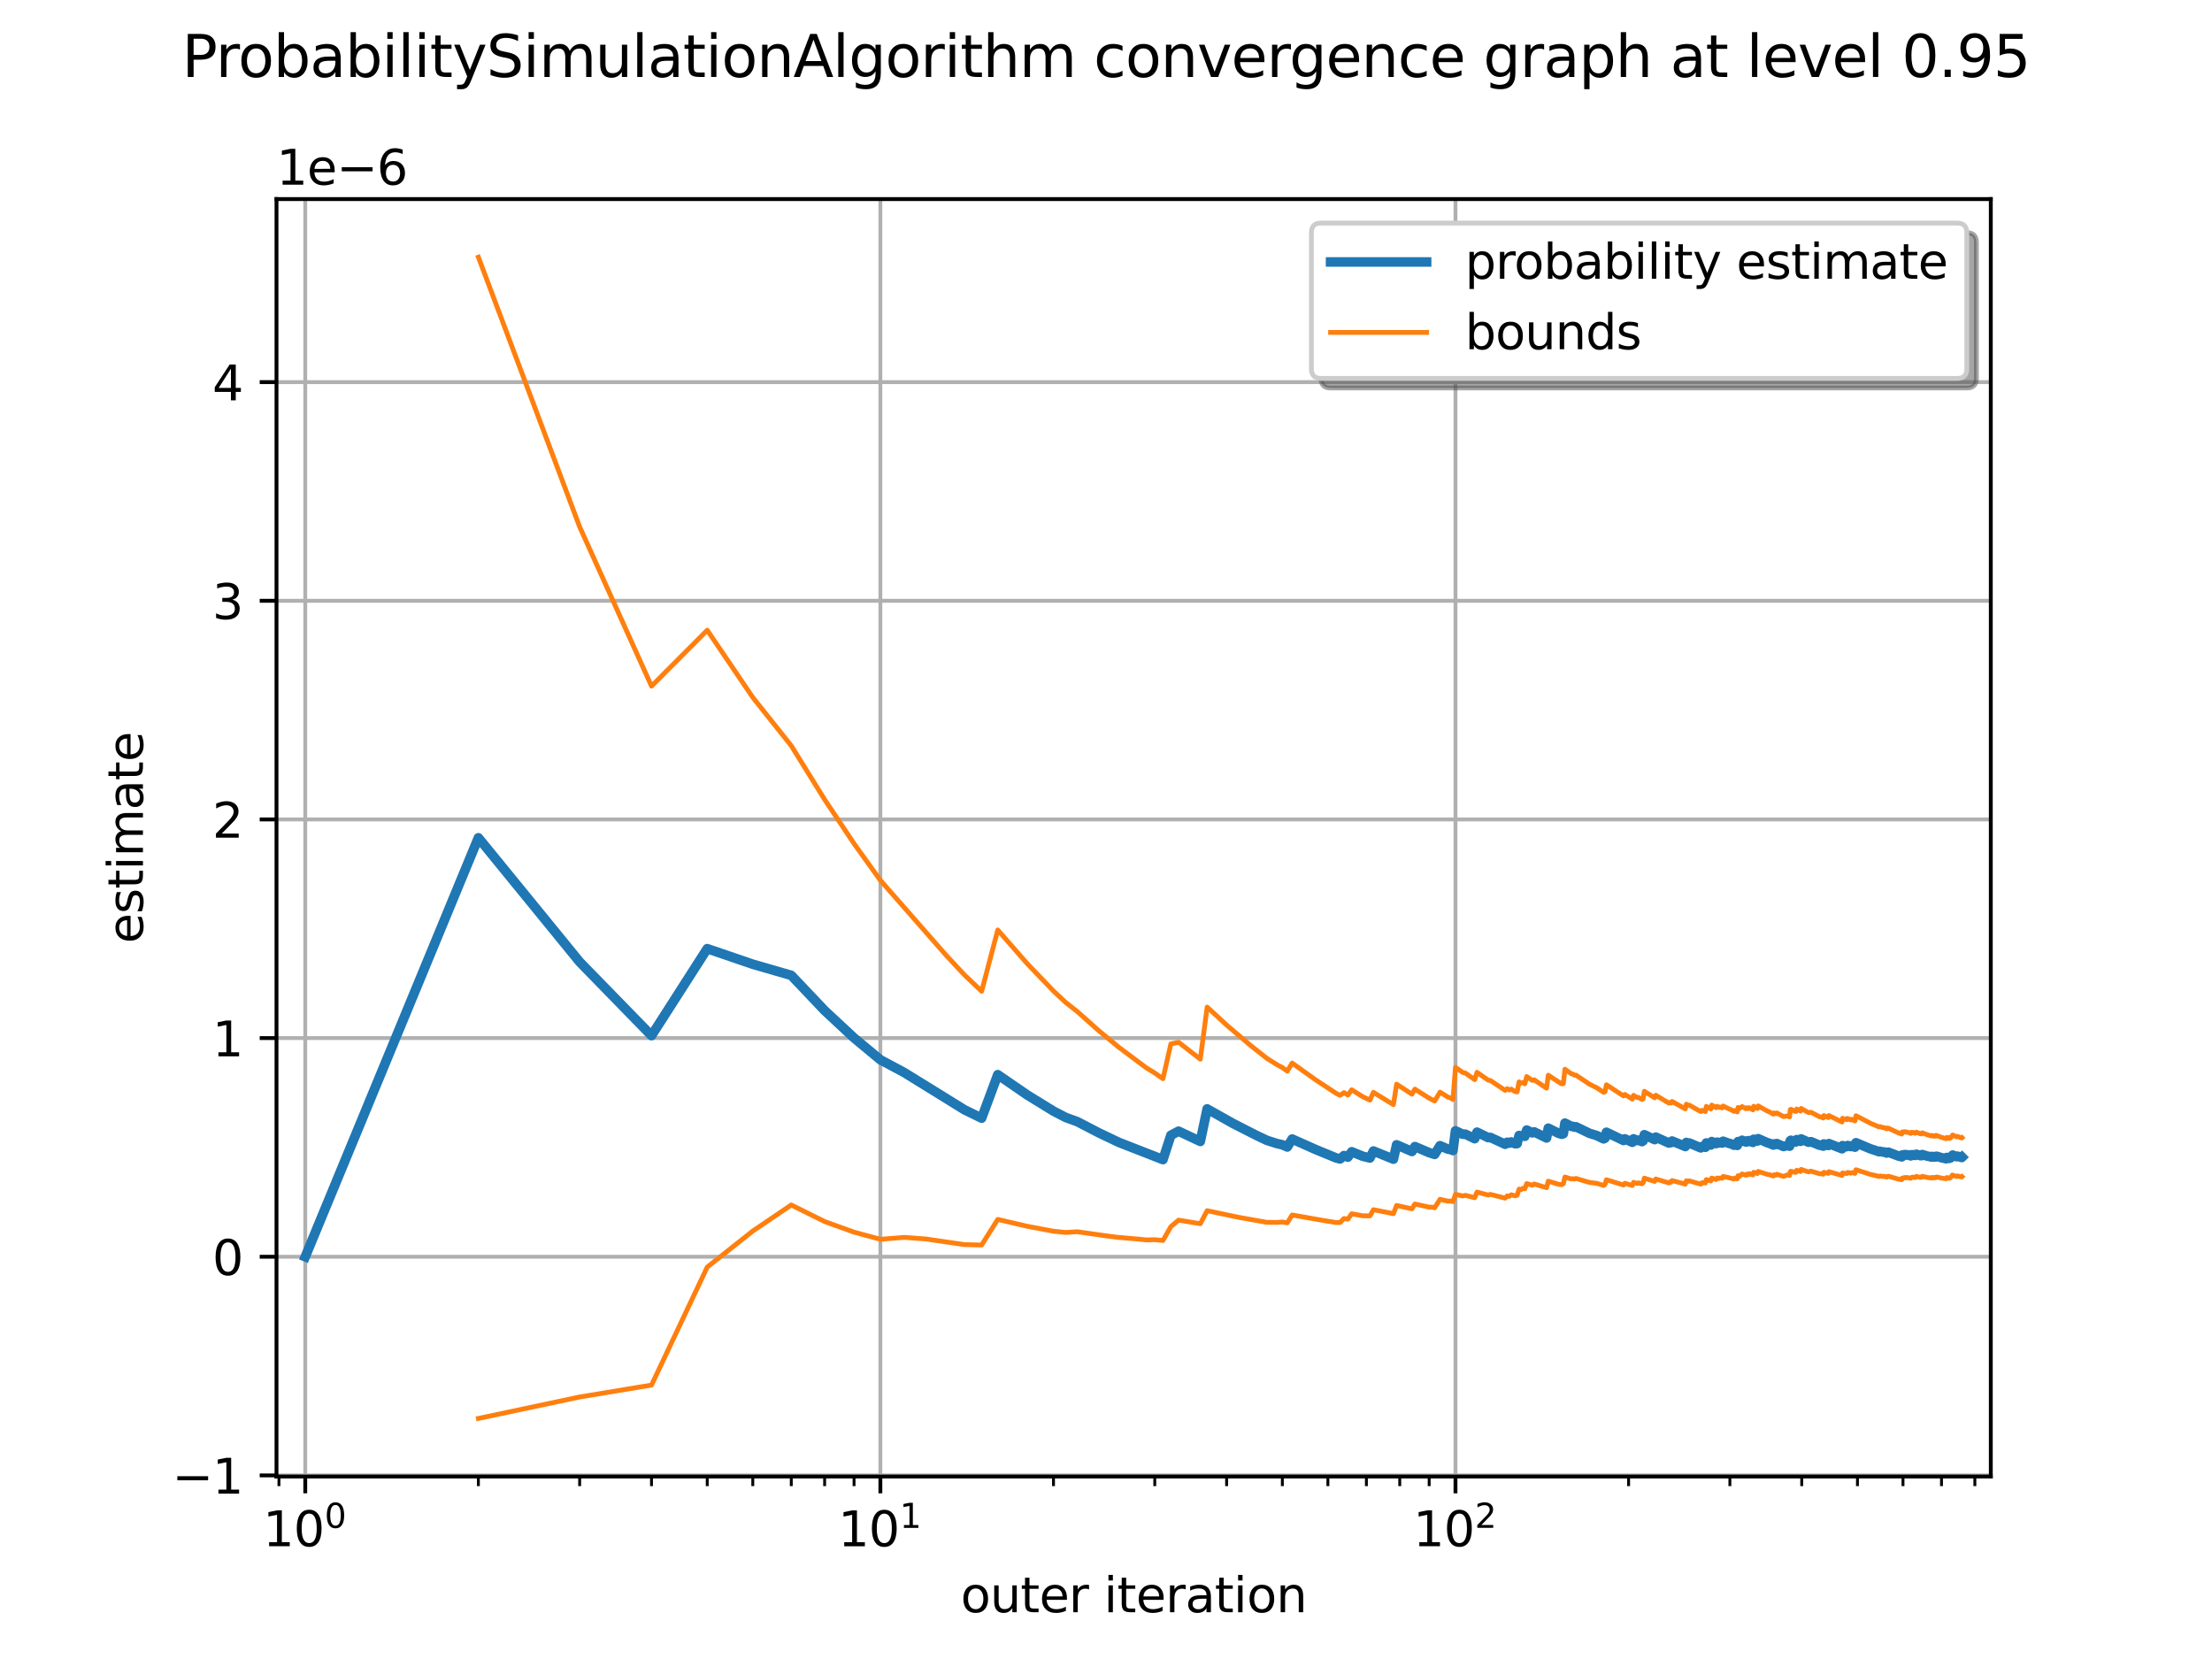 <?xml version="1.0" encoding="utf-8" standalone="no"?>
<!DOCTYPE svg PUBLIC "-//W3C//DTD SVG 1.1//EN"
  "http://www.w3.org/Graphics/SVG/1.1/DTD/svg11.dtd">
<svg xmlns:xlink="http://www.w3.org/1999/xlink" width="460.8pt" height="345.6pt" viewBox="0 0 460.8 345.6" xmlns="http://www.w3.org/2000/svg" version="1.1">
 <defs>
  <style type="text/css">*{stroke-linejoin: round; stroke-linecap: butt}</style>
 </defs>
 <g id="figure_1">
  <g id="patch_1">
   <path d="M 0 345.6 
L 460.8 345.6 
L 460.8 0 
L 0 0 
z
" style="fill: #ffffff"/>
  </g>
  <g id="axes_1">
   <g id="patch_2">
    <path d="M 57.6 307.584 
L 414.72 307.584 
L 414.72 41.472 
L 57.6 41.472 
z
" style="fill: #ffffff"/>
   </g>
   <g id="matplotlib.axis_1">
    <g id="xtick_1">
     <g id="line2d_1">
      <path d="M 63.59 307.584 
L 63.59 41.472 
" clip-path="url(#pb5760910c3)" style="fill: none; stroke: #b0b0b0; stroke-width: 0.8; stroke-linecap: square"/>
     </g>
     <g id="line2d_2">
      <defs>
       <path id="mda8556ff33" d="M 0 0 
L 0 3.5 
" style="stroke: #000000; stroke-width: 0.8"/>
      </defs>
      <g>
       <use xlink:href="#mda8556ff33" x="63.59" y="307.584" style="stroke: #000000; stroke-width: 0.8"/>
      </g>
     </g>
     <g id="text_1">
      <!-- $\mathdefault{10^{0}}$ -->
      <g transform="translate(54.79 322.182) scale(0.1 -0.1)">
       <defs>
        <path id="DejaVuSans-31" d="M 794 531 
L 1825 531 
L 1825 4091 
L 703 3866 
L 703 4441 
L 1819 4666 
L 2450 4666 
L 2450 531 
L 3481 531 
L 3481 0 
L 794 0 
L 794 531 
z
" transform="scale(0.016)"/>
        <path id="DejaVuSans-30" d="M 2034 4250 
Q 1547 4250 1301 3770 
Q 1056 3291 1056 2328 
Q 1056 1369 1301 889 
Q 1547 409 2034 409 
Q 2525 409 2770 889 
Q 3016 1369 3016 2328 
Q 3016 3291 2770 3770 
Q 2525 4250 2034 4250 
z
M 2034 4750 
Q 2819 4750 3233 4129 
Q 3647 3509 3647 2328 
Q 3647 1150 3233 529 
Q 2819 -91 2034 -91 
Q 1250 -91 836 529 
Q 422 1150 422 2328 
Q 422 3509 836 4129 
Q 1250 4750 2034 4750 
z
" transform="scale(0.016)"/>
       </defs>
       <use xlink:href="#DejaVuSans-31" transform="translate(0 0.766)"/>
       <use xlink:href="#DejaVuSans-30" transform="translate(63.623 0.766)"/>
       <use xlink:href="#DejaVuSans-30" transform="translate(128.203 39.047) scale(0.7)"/>
      </g>
     </g>
    </g>
    <g id="xtick_2">
     <g id="line2d_3">
      <path d="M 183.397 307.584 
L 183.397 41.472 
" clip-path="url(#pb5760910c3)" style="fill: none; stroke: #b0b0b0; stroke-width: 0.8; stroke-linecap: square"/>
     </g>
     <g id="line2d_4">
      <g>
       <use xlink:href="#mda8556ff33" x="183.397" y="307.584" style="stroke: #000000; stroke-width: 0.8"/>
      </g>
     </g>
     <g id="text_2">
      <!-- $\mathdefault{10^{1}}$ -->
      <g transform="translate(174.597 322.182) scale(0.1 -0.1)">
       <use xlink:href="#DejaVuSans-31" transform="translate(0 0.684)"/>
       <use xlink:href="#DejaVuSans-30" transform="translate(63.623 0.684)"/>
       <use xlink:href="#DejaVuSans-31" transform="translate(128.203 38.966) scale(0.7)"/>
      </g>
     </g>
    </g>
    <g id="xtick_3">
     <g id="line2d_5">
      <path d="M 303.203 307.584 
L 303.203 41.472 
" clip-path="url(#pb5760910c3)" style="fill: none; stroke: #b0b0b0; stroke-width: 0.8; stroke-linecap: square"/>
     </g>
     <g id="line2d_6">
      <g>
       <use xlink:href="#mda8556ff33" x="303.203" y="307.584" style="stroke: #000000; stroke-width: 0.8"/>
      </g>
     </g>
     <g id="text_3">
      <!-- $\mathdefault{10^{2}}$ -->
      <g transform="translate(294.403 322.182) scale(0.1 -0.1)">
       <defs>
        <path id="DejaVuSans-32" d="M 1228 531 
L 3431 531 
L 3431 0 
L 469 0 
L 469 531 
Q 828 903 1448 1529 
Q 2069 2156 2228 2338 
Q 2531 2678 2651 2914 
Q 2772 3150 2772 3378 
Q 2772 3750 2511 3984 
Q 2250 4219 1831 4219 
Q 1534 4219 1204 4116 
Q 875 4013 500 3803 
L 500 4441 
Q 881 4594 1212 4672 
Q 1544 4750 1819 4750 
Q 2544 4750 2975 4387 
Q 3406 4025 3406 3419 
Q 3406 3131 3298 2873 
Q 3191 2616 2906 2266 
Q 2828 2175 2409 1742 
Q 1991 1309 1228 531 
z
" transform="scale(0.016)"/>
       </defs>
       <use xlink:href="#DejaVuSans-31" transform="translate(0 0.766)"/>
       <use xlink:href="#DejaVuSans-30" transform="translate(63.623 0.766)"/>
       <use xlink:href="#DejaVuSans-32" transform="translate(128.203 39.047) scale(0.7)"/>
      </g>
     </g>
    </g>
    <g id="xtick_4">
     <g id="line2d_7">
      <defs>
       <path id="mfb73166860" d="M 0 0 
L 0 2 
" style="stroke: #000000; stroke-width: 0.6"/>
      </defs>
      <g>
       <use xlink:href="#mfb73166860" x="58.108" y="307.584" style="stroke: #000000; stroke-width: 0.6"/>
      </g>
     </g>
    </g>
    <g id="xtick_5">
     <g id="line2d_8">
      <g>
       <use xlink:href="#mfb73166860" x="99.656" y="307.584" style="stroke: #000000; stroke-width: 0.6"/>
      </g>
     </g>
    </g>
    <g id="xtick_6">
     <g id="line2d_9">
      <g>
       <use xlink:href="#mfb73166860" x="120.752" y="307.584" style="stroke: #000000; stroke-width: 0.6"/>
      </g>
     </g>
    </g>
    <g id="xtick_7">
     <g id="line2d_10">
      <g>
       <use xlink:href="#mfb73166860" x="135.721" y="307.584" style="stroke: #000000; stroke-width: 0.6"/>
      </g>
     </g>
    </g>
    <g id="xtick_8">
     <g id="line2d_11">
      <g>
       <use xlink:href="#mfb73166860" x="147.331" y="307.584" style="stroke: #000000; stroke-width: 0.6"/>
      </g>
     </g>
    </g>
    <g id="xtick_9">
     <g id="line2d_12">
      <g>
       <use xlink:href="#mfb73166860" x="156.818" y="307.584" style="stroke: #000000; stroke-width: 0.6"/>
      </g>
     </g>
    </g>
    <g id="xtick_10">
     <g id="line2d_13">
      <g>
       <use xlink:href="#mfb73166860" x="164.838" y="307.584" style="stroke: #000000; stroke-width: 0.6"/>
      </g>
     </g>
    </g>
    <g id="xtick_11">
     <g id="line2d_14">
      <g>
       <use xlink:href="#mfb73166860" x="171.786" y="307.584" style="stroke: #000000; stroke-width: 0.6"/>
      </g>
     </g>
    </g>
    <g id="xtick_12">
     <g id="line2d_15">
      <g>
       <use xlink:href="#mfb73166860" x="177.914" y="307.584" style="stroke: #000000; stroke-width: 0.6"/>
      </g>
     </g>
    </g>
    <g id="xtick_13">
     <g id="line2d_16">
      <g>
       <use xlink:href="#mfb73166860" x="219.462" y="307.584" style="stroke: #000000; stroke-width: 0.6"/>
      </g>
     </g>
    </g>
    <g id="xtick_14">
     <g id="line2d_17">
      <g>
       <use xlink:href="#mfb73166860" x="240.559" y="307.584" style="stroke: #000000; stroke-width: 0.6"/>
      </g>
     </g>
    </g>
    <g id="xtick_15">
     <g id="line2d_18">
      <g>
       <use xlink:href="#mfb73166860" x="255.527" y="307.584" style="stroke: #000000; stroke-width: 0.6"/>
      </g>
     </g>
    </g>
    <g id="xtick_16">
     <g id="line2d_19">
      <g>
       <use xlink:href="#mfb73166860" x="267.137" y="307.584" style="stroke: #000000; stroke-width: 0.6"/>
      </g>
     </g>
    </g>
    <g id="xtick_17">
     <g id="line2d_20">
      <g>
       <use xlink:href="#mfb73166860" x="276.624" y="307.584" style="stroke: #000000; stroke-width: 0.6"/>
      </g>
     </g>
    </g>
    <g id="xtick_18">
     <g id="line2d_21">
      <g>
       <use xlink:href="#mfb73166860" x="284.645" y="307.584" style="stroke: #000000; stroke-width: 0.6"/>
      </g>
     </g>
    </g>
    <g id="xtick_19">
     <g id="line2d_22">
      <g>
       <use xlink:href="#mfb73166860" x="291.592" y="307.584" style="stroke: #000000; stroke-width: 0.6"/>
      </g>
     </g>
    </g>
    <g id="xtick_20">
     <g id="line2d_23">
      <g>
       <use xlink:href="#mfb73166860" x="297.721" y="307.584" style="stroke: #000000; stroke-width: 0.6"/>
      </g>
     </g>
    </g>
    <g id="xtick_21">
     <g id="line2d_24">
      <g>
       <use xlink:href="#mfb73166860" x="339.268" y="307.584" style="stroke: #000000; stroke-width: 0.6"/>
      </g>
     </g>
    </g>
    <g id="xtick_22">
     <g id="line2d_25">
      <g>
       <use xlink:href="#mfb73166860" x="360.365" y="307.584" style="stroke: #000000; stroke-width: 0.6"/>
      </g>
     </g>
    </g>
    <g id="xtick_23">
     <g id="line2d_26">
      <g>
       <use xlink:href="#mfb73166860" x="375.333" y="307.584" style="stroke: #000000; stroke-width: 0.6"/>
      </g>
     </g>
    </g>
    <g id="xtick_24">
     <g id="line2d_27">
      <g>
       <use xlink:href="#mfb73166860" x="386.944" y="307.584" style="stroke: #000000; stroke-width: 0.6"/>
      </g>
     </g>
    </g>
    <g id="xtick_25">
     <g id="line2d_28">
      <g>
       <use xlink:href="#mfb73166860" x="396.43" y="307.584" style="stroke: #000000; stroke-width: 0.6"/>
      </g>
     </g>
    </g>
    <g id="xtick_26">
     <g id="line2d_29">
      <g>
       <use xlink:href="#mfb73166860" x="404.451" y="307.584" style="stroke: #000000; stroke-width: 0.6"/>
      </g>
     </g>
    </g>
    <g id="xtick_27">
     <g id="line2d_30">
      <g>
       <use xlink:href="#mfb73166860" x="411.399" y="307.584" style="stroke: #000000; stroke-width: 0.6"/>
      </g>
     </g>
    </g>
    <g id="text_4">
     <!-- outer iteration -->
     <g transform="translate(200.128 335.861) scale(0.1 -0.1)">
      <defs>
       <path id="DejaVuSans-6f" d="M 1959 3097 
Q 1497 3097 1228 2736 
Q 959 2375 959 1747 
Q 959 1119 1226 758 
Q 1494 397 1959 397 
Q 2419 397 2687 759 
Q 2956 1122 2956 1747 
Q 2956 2369 2687 2733 
Q 2419 3097 1959 3097 
z
M 1959 3584 
Q 2709 3584 3137 3096 
Q 3566 2609 3566 1747 
Q 3566 888 3137 398 
Q 2709 -91 1959 -91 
Q 1206 -91 779 398 
Q 353 888 353 1747 
Q 353 2609 779 3096 
Q 1206 3584 1959 3584 
z
" transform="scale(0.016)"/>
       <path id="DejaVuSans-75" d="M 544 1381 
L 544 3500 
L 1119 3500 
L 1119 1403 
Q 1119 906 1312 657 
Q 1506 409 1894 409 
Q 2359 409 2629 706 
Q 2900 1003 2900 1516 
L 2900 3500 
L 3475 3500 
L 3475 0 
L 2900 0 
L 2900 538 
Q 2691 219 2414 64 
Q 2138 -91 1772 -91 
Q 1169 -91 856 284 
Q 544 659 544 1381 
z
M 1991 3584 
L 1991 3584 
z
" transform="scale(0.016)"/>
       <path id="DejaVuSans-74" d="M 1172 4494 
L 1172 3500 
L 2356 3500 
L 2356 3053 
L 1172 3053 
L 1172 1153 
Q 1172 725 1289 603 
Q 1406 481 1766 481 
L 2356 481 
L 2356 0 
L 1766 0 
Q 1100 0 847 248 
Q 594 497 594 1153 
L 594 3053 
L 172 3053 
L 172 3500 
L 594 3500 
L 594 4494 
L 1172 4494 
z
" transform="scale(0.016)"/>
       <path id="DejaVuSans-65" d="M 3597 1894 
L 3597 1613 
L 953 1613 
Q 991 1019 1311 708 
Q 1631 397 2203 397 
Q 2534 397 2845 478 
Q 3156 559 3463 722 
L 3463 178 
Q 3153 47 2828 -22 
Q 2503 -91 2169 -91 
Q 1331 -91 842 396 
Q 353 884 353 1716 
Q 353 2575 817 3079 
Q 1281 3584 2069 3584 
Q 2775 3584 3186 3129 
Q 3597 2675 3597 1894 
z
M 3022 2063 
Q 3016 2534 2758 2815 
Q 2500 3097 2075 3097 
Q 1594 3097 1305 2825 
Q 1016 2553 972 2059 
L 3022 2063 
z
" transform="scale(0.016)"/>
       <path id="DejaVuSans-72" d="M 2631 2963 
Q 2534 3019 2420 3045 
Q 2306 3072 2169 3072 
Q 1681 3072 1420 2755 
Q 1159 2438 1159 1844 
L 1159 0 
L 581 0 
L 581 3500 
L 1159 3500 
L 1159 2956 
Q 1341 3275 1631 3429 
Q 1922 3584 2338 3584 
Q 2397 3584 2469 3576 
Q 2541 3569 2628 3553 
L 2631 2963 
z
" transform="scale(0.016)"/>
       <path id="DejaVuSans-20" transform="scale(0.016)"/>
       <path id="DejaVuSans-69" d="M 603 3500 
L 1178 3500 
L 1178 0 
L 603 0 
L 603 3500 
z
M 603 4863 
L 1178 4863 
L 1178 4134 
L 603 4134 
L 603 4863 
z
" transform="scale(0.016)"/>
       <path id="DejaVuSans-61" d="M 2194 1759 
Q 1497 1759 1228 1600 
Q 959 1441 959 1056 
Q 959 750 1161 570 
Q 1363 391 1709 391 
Q 2188 391 2477 730 
Q 2766 1069 2766 1631 
L 2766 1759 
L 2194 1759 
z
M 3341 1997 
L 3341 0 
L 2766 0 
L 2766 531 
Q 2569 213 2275 61 
Q 1981 -91 1556 -91 
Q 1019 -91 701 211 
Q 384 513 384 1019 
Q 384 1609 779 1909 
Q 1175 2209 1959 2209 
L 2766 2209 
L 2766 2266 
Q 2766 2663 2505 2880 
Q 2244 3097 1772 3097 
Q 1472 3097 1187 3025 
Q 903 2953 641 2809 
L 641 3341 
Q 956 3463 1253 3523 
Q 1550 3584 1831 3584 
Q 2591 3584 2966 3190 
Q 3341 2797 3341 1997 
z
" transform="scale(0.016)"/>
       <path id="DejaVuSans-6e" d="M 3513 2113 
L 3513 0 
L 2938 0 
L 2938 2094 
Q 2938 2591 2744 2837 
Q 2550 3084 2163 3084 
Q 1697 3084 1428 2787 
Q 1159 2491 1159 1978 
L 1159 0 
L 581 0 
L 581 3500 
L 1159 3500 
L 1159 2956 
Q 1366 3272 1645 3428 
Q 1925 3584 2291 3584 
Q 2894 3584 3203 3211 
Q 3513 2838 3513 2113 
z
" transform="scale(0.016)"/>
      </defs>
      <use xlink:href="#DejaVuSans-6f"/>
      <use xlink:href="#DejaVuSans-75" transform="translate(61.182 0)"/>
      <use xlink:href="#DejaVuSans-74" transform="translate(124.561 0)"/>
      <use xlink:href="#DejaVuSans-65" transform="translate(163.77 0)"/>
      <use xlink:href="#DejaVuSans-72" transform="translate(225.293 0)"/>
      <use xlink:href="#DejaVuSans-20" transform="translate(266.406 0)"/>
      <use xlink:href="#DejaVuSans-69" transform="translate(298.193 0)"/>
      <use xlink:href="#DejaVuSans-74" transform="translate(325.977 0)"/>
      <use xlink:href="#DejaVuSans-65" transform="translate(365.186 0)"/>
      <use xlink:href="#DejaVuSans-72" transform="translate(426.709 0)"/>
      <use xlink:href="#DejaVuSans-61" transform="translate(467.822 0)"/>
      <use xlink:href="#DejaVuSans-74" transform="translate(529.102 0)"/>
      <use xlink:href="#DejaVuSans-69" transform="translate(568.311 0)"/>
      <use xlink:href="#DejaVuSans-6f" transform="translate(596.094 0)"/>
      <use xlink:href="#DejaVuSans-6e" transform="translate(657.275 0)"/>
     </g>
    </g>
   </g>
   <g id="matplotlib.axis_2">
    <g id="ytick_1">
     <g id="line2d_31">
      <path d="M 57.6 307.358 
L 414.72 307.358 
" clip-path="url(#pb5760910c3)" style="fill: none; stroke: #b0b0b0; stroke-width: 0.8; stroke-linecap: square"/>
     </g>
     <g id="line2d_32">
      <defs>
       <path id="m60d72f9f39" d="M 0 0 
L -3.5 0 
" style="stroke: #000000; stroke-width: 0.8"/>
      </defs>
      <g>
       <use xlink:href="#m60d72f9f39" x="57.6" y="307.358" style="stroke: #000000; stroke-width: 0.8"/>
      </g>
     </g>
     <g id="text_5">
      <!-- −1 -->
      <g transform="translate(35.858 311.157) scale(0.1 -0.1)">
       <defs>
        <path id="DejaVuSans-2212" d="M 678 2272 
L 4684 2272 
L 4684 1741 
L 678 1741 
L 678 2272 
z
" transform="scale(0.016)"/>
       </defs>
       <use xlink:href="#DejaVuSans-2212"/>
       <use xlink:href="#DejaVuSans-31" transform="translate(83.789 0)"/>
      </g>
     </g>
    </g>
    <g id="ytick_2">
     <g id="line2d_33">
      <path d="M 57.6 261.807 
L 414.72 261.807 
" clip-path="url(#pb5760910c3)" style="fill: none; stroke: #b0b0b0; stroke-width: 0.8; stroke-linecap: square"/>
     </g>
     <g id="line2d_34">
      <g>
       <use xlink:href="#m60d72f9f39" x="57.6" y="261.807" style="stroke: #000000; stroke-width: 0.8"/>
      </g>
     </g>
     <g id="text_6">
      <!-- 0 -->
      <g transform="translate(44.237 265.606) scale(0.1 -0.1)">
       <use xlink:href="#DejaVuSans-30"/>
      </g>
     </g>
    </g>
    <g id="ytick_3">
     <g id="line2d_35">
      <path d="M 57.6 216.255 
L 414.72 216.255 
" clip-path="url(#pb5760910c3)" style="fill: none; stroke: #b0b0b0; stroke-width: 0.8; stroke-linecap: square"/>
     </g>
     <g id="line2d_36">
      <g>
       <use xlink:href="#m60d72f9f39" x="57.6" y="216.255" style="stroke: #000000; stroke-width: 0.8"/>
      </g>
     </g>
     <g id="text_7">
      <!-- 1 -->
      <g transform="translate(44.237 220.055) scale(0.1 -0.1)">
       <use xlink:href="#DejaVuSans-31"/>
      </g>
     </g>
    </g>
    <g id="ytick_4">
     <g id="line2d_37">
      <path d="M 57.6 170.704 
L 414.72 170.704 
" clip-path="url(#pb5760910c3)" style="fill: none; stroke: #b0b0b0; stroke-width: 0.8; stroke-linecap: square"/>
     </g>
     <g id="line2d_38">
      <g>
       <use xlink:href="#m60d72f9f39" x="57.6" y="170.704" style="stroke: #000000; stroke-width: 0.8"/>
      </g>
     </g>
     <g id="text_8">
      <!-- 2 -->
      <g transform="translate(44.237 174.503) scale(0.1 -0.1)">
       <use xlink:href="#DejaVuSans-32"/>
      </g>
     </g>
    </g>
    <g id="ytick_5">
     <g id="line2d_39">
      <path d="M 57.6 125.153 
L 414.72 125.153 
" clip-path="url(#pb5760910c3)" style="fill: none; stroke: #b0b0b0; stroke-width: 0.8; stroke-linecap: square"/>
     </g>
     <g id="line2d_40">
      <g>
       <use xlink:href="#m60d72f9f39" x="57.6" y="125.153" style="stroke: #000000; stroke-width: 0.8"/>
      </g>
     </g>
     <g id="text_9">
      <!-- 3 -->
      <g transform="translate(44.237 128.952) scale(0.1 -0.1)">
       <defs>
        <path id="DejaVuSans-33" d="M 2597 2516 
Q 3050 2419 3304 2112 
Q 3559 1806 3559 1356 
Q 3559 666 3084 287 
Q 2609 -91 1734 -91 
Q 1441 -91 1130 -33 
Q 819 25 488 141 
L 488 750 
Q 750 597 1062 519 
Q 1375 441 1716 441 
Q 2309 441 2620 675 
Q 2931 909 2931 1356 
Q 2931 1769 2642 2001 
Q 2353 2234 1838 2234 
L 1294 2234 
L 1294 2753 
L 1863 2753 
Q 2328 2753 2575 2939 
Q 2822 3125 2822 3475 
Q 2822 3834 2567 4026 
Q 2313 4219 1838 4219 
Q 1578 4219 1281 4162 
Q 984 4106 628 3988 
L 628 4550 
Q 988 4650 1302 4700 
Q 1616 4750 1894 4750 
Q 2613 4750 3031 4423 
Q 3450 4097 3450 3541 
Q 3450 3153 3228 2886 
Q 3006 2619 2597 2516 
z
" transform="scale(0.016)"/>
       </defs>
       <use xlink:href="#DejaVuSans-33"/>
      </g>
     </g>
    </g>
    <g id="ytick_6">
     <g id="line2d_41">
      <path d="M 57.6 79.601 
L 414.72 79.601 
" clip-path="url(#pb5760910c3)" style="fill: none; stroke: #b0b0b0; stroke-width: 0.8; stroke-linecap: square"/>
     </g>
     <g id="line2d_42">
      <g>
       <use xlink:href="#m60d72f9f39" x="57.6" y="79.601" style="stroke: #000000; stroke-width: 0.8"/>
      </g>
     </g>
     <g id="text_10">
      <!-- 4 -->
      <g transform="translate(44.237 83.401) scale(0.1 -0.1)">
       <defs>
        <path id="DejaVuSans-34" d="M 2419 4116 
L 825 1625 
L 2419 1625 
L 2419 4116 
z
M 2253 4666 
L 3047 4666 
L 3047 1625 
L 3713 1625 
L 3713 1100 
L 3047 1100 
L 3047 0 
L 2419 0 
L 2419 1100 
L 313 1100 
L 313 1709 
L 2253 4666 
z
" transform="scale(0.016)"/>
       </defs>
       <use xlink:href="#DejaVuSans-34"/>
      </g>
     </g>
    </g>
    <g id="text_11">
     <!-- estimate -->
     <g transform="translate(29.778 196.53) rotate(-90) scale(0.1 -0.1)">
      <defs>
       <path id="DejaVuSans-73" d="M 2834 3397 
L 2834 2853 
Q 2591 2978 2328 3040 
Q 2066 3103 1784 3103 
Q 1356 3103 1142 2972 
Q 928 2841 928 2578 
Q 928 2378 1081 2264 
Q 1234 2150 1697 2047 
L 1894 2003 
Q 2506 1872 2764 1633 
Q 3022 1394 3022 966 
Q 3022 478 2636 193 
Q 2250 -91 1575 -91 
Q 1294 -91 989 -36 
Q 684 19 347 128 
L 347 722 
Q 666 556 975 473 
Q 1284 391 1588 391 
Q 1994 391 2212 530 
Q 2431 669 2431 922 
Q 2431 1156 2273 1281 
Q 2116 1406 1581 1522 
L 1381 1569 
Q 847 1681 609 1914 
Q 372 2147 372 2553 
Q 372 3047 722 3315 
Q 1072 3584 1716 3584 
Q 2034 3584 2315 3537 
Q 2597 3491 2834 3397 
z
" transform="scale(0.016)"/>
       <path id="DejaVuSans-6d" d="M 3328 2828 
Q 3544 3216 3844 3400 
Q 4144 3584 4550 3584 
Q 5097 3584 5394 3201 
Q 5691 2819 5691 2113 
L 5691 0 
L 5113 0 
L 5113 2094 
Q 5113 2597 4934 2840 
Q 4756 3084 4391 3084 
Q 3944 3084 3684 2787 
Q 3425 2491 3425 1978 
L 3425 0 
L 2847 0 
L 2847 2094 
Q 2847 2600 2669 2842 
Q 2491 3084 2119 3084 
Q 1678 3084 1418 2786 
Q 1159 2488 1159 1978 
L 1159 0 
L 581 0 
L 581 3500 
L 1159 3500 
L 1159 2956 
Q 1356 3278 1631 3431 
Q 1906 3584 2284 3584 
Q 2666 3584 2933 3390 
Q 3200 3197 3328 2828 
z
" transform="scale(0.016)"/>
      </defs>
      <use xlink:href="#DejaVuSans-65"/>
      <use xlink:href="#DejaVuSans-73" transform="translate(61.523 0)"/>
      <use xlink:href="#DejaVuSans-74" transform="translate(113.623 0)"/>
      <use xlink:href="#DejaVuSans-69" transform="translate(152.832 0)"/>
      <use xlink:href="#DejaVuSans-6d" transform="translate(180.615 0)"/>
      <use xlink:href="#DejaVuSans-61" transform="translate(278.027 0)"/>
      <use xlink:href="#DejaVuSans-74" transform="translate(339.307 0)"/>
      <use xlink:href="#DejaVuSans-65" transform="translate(378.516 0)"/>
     </g>
    </g>
    <g id="text_12">
     <!-- 1e−6 -->
     <g transform="translate(57.6 38.472) scale(0.1 -0.1)">
      <defs>
       <path id="DejaVuSans-36" d="M 2113 2584 
Q 1688 2584 1439 2293 
Q 1191 2003 1191 1497 
Q 1191 994 1439 701 
Q 1688 409 2113 409 
Q 2538 409 2786 701 
Q 3034 994 3034 1497 
Q 3034 2003 2786 2293 
Q 2538 2584 2113 2584 
z
M 3366 4563 
L 3366 3988 
Q 3128 4100 2886 4159 
Q 2644 4219 2406 4219 
Q 1781 4219 1451 3797 
Q 1122 3375 1075 2522 
Q 1259 2794 1537 2939 
Q 1816 3084 2150 3084 
Q 2853 3084 3261 2657 
Q 3669 2231 3669 1497 
Q 3669 778 3244 343 
Q 2819 -91 2113 -91 
Q 1303 -91 875 529 
Q 447 1150 447 2328 
Q 447 3434 972 4092 
Q 1497 4750 2381 4750 
Q 2619 4750 2861 4703 
Q 3103 4656 3366 4563 
z
" transform="scale(0.016)"/>
      </defs>
      <use xlink:href="#DejaVuSans-31"/>
      <use xlink:href="#DejaVuSans-65" transform="translate(63.623 0)"/>
      <use xlink:href="#DejaVuSans-2212" transform="translate(125.146 0)"/>
      <use xlink:href="#DejaVuSans-36" transform="translate(208.936 0)"/>
     </g>
    </g>
   </g>
   <g id="line2d_43">
    <path d="M 63.59 261.807 
L 99.656 174.528 
L 120.752 200.381 
L 135.721 215.738 
L 147.331 197.623 
L 156.818 200.866 
L 164.838 203.187 
L 171.786 210.514 
L 177.914 216.213 
L 183.397 220.773 
L 188.356 223.418 
L 200.904 231.179 
L 204.493 232.93 
L 207.851 223.88 
L 213.98 228.094 
L 219.462 231.465 
L 222 232.782 
L 224.421 233.662 
L 228.948 236.008 
L 233.113 237.992 
L 242.265 241.565 
L 243.917 236.491 
L 245.518 235.649 
L 250.045 237.781 
L 251.471 231.004 
L 256.812 234.009 
L 261.655 236.48 
L 263.918 237.558 
L 266.086 238.245 
L 267.137 238.478 
L 268.168 238.935 
L 269.178 237.282 
L 273.955 239.412 
L 278.33 241.215 
L 279.162 241.427 
L 279.982 240.723 
L 280.789 241.047 
L 281.583 239.933 
L 283.896 240.873 
L 285.383 241.232 
L 286.11 239.779 
L 290.275 241.474 
L 290.938 238.485 
L 294.131 239.873 
L 294.747 238.854 
L 297.721 240.116 
L 298.864 240.478 
L 299.983 238.669 
L 301.618 239.385 
L 302.152 239.453 
L 302.68 239.679 
L 303.203 235.578 
L 304.741 236.29 
L 305.243 236.263 
L 307.207 237.209 
L 307.687 235.85 
L 310.02 236.989 
L 310.475 236.947 
L 313.549 238.369 
L 313.974 237.953 
L 314.395 238.146 
L 314.813 237.886 
L 315.639 238.263 
L 316.047 238.229 
L 316.452 236.545 
L 316.854 236.739 
L 317.253 236.523 
L 317.648 236.715 
L 318.041 235.412 
L 319.202 235.995 
L 319.583 235.789 
L 322.176 237.054 
L 322.536 235.018 
L 324.645 236.076 
L 325.33 236.288 
L 325.669 236.175 
L 326.006 233.965 
L 327.331 234.646 
L 327.658 234.642 
L 327.982 234.806 
L 328.304 234.729 
L 331.117 236.089 
L 332.617 236.55 
L 334.074 237.248 
L 334.361 237.091 
L 334.646 235.871 
L 338.217 237.583 
L 338.482 237.243 
L 340.043 237.959 
L 340.298 237.242 
L 341.058 237.598 
L 341.309 237.5 
L 342.054 237.823 
L 342.3 237.644 
L 342.545 236.383 
L 344.698 237.404 
L 344.932 236.882 
L 347.659 238.113 
L 347.88 237.937 
L 348.1 238.038 
L 348.319 237.694 
L 350.67 238.661 
L 351.086 238.842 
L 351.293 238 
L 351.704 238.171 
L 351.909 238.106 
L 354.301 239.124 
L 354.496 238.856 
L 354.69 238.942 
L 354.883 238.83 
L 355.267 238.999 
L 355.458 238.1 
L 356.402 238.526 
L 356.589 237.81 
L 357.513 238.233 
L 357.696 237.929 
L 358.06 238.093 
L 358.241 237.998 
L 358.78 238.119 
L 358.959 237.739 
L 360.191 238.19 
L 360.538 238.257 
L 361.225 238.566 
L 361.395 238.379 
L 361.903 238.604 
L 362.071 237.809 
L 362.406 237.96 
L 362.903 237.534 
L 363.723 237.912 
L 363.885 237.677 
L 364.208 237.826 
L 364.369 237.613 
L 365.166 237.98 
L 365.324 237.33 
L 366.106 237.695 
L 366.261 237.206 
L 368.237 238.077 
L 368.534 238.138 
L 369.416 238.536 
L 369.561 238.29 
L 369.996 238.408 
L 370.14 238.229 
L 371.557 238.838 
L 372.39 238.589 
L 372.801 238.772 
L 372.938 237.644 
L 373.074 237.538 
L 374.016 237.892 
L 374.149 237.873 
L 374.282 237.406 
L 375.072 237.761 
L 375.203 237.259 
L 376.745 237.95 
L 377.249 237.836 
L 379.096 238.595 
L 379.458 238.601 
L 379.817 238.76 
L 379.936 238.305 
L 380.88 238.626 
L 380.997 238.232 
L 383.724 239.306 
L 383.835 238.652 
L 384.165 238.788 
L 384.384 238.757 
L 384.711 238.866 
L 384.928 238.629 
L 385.573 238.849 
L 385.68 238.693 
L 386.421 238.973 
L 386.631 238.051 
L 389.68 239.337 
L 390.658 239.65 
L 391.428 239.925 
L 391.618 239.829 
L 392.28 239.999 
L 392.467 239.96 
L 393.026 240.193 
L 393.211 240.038 
L 393.395 240.028 
L 395.644 240.883 
L 395.907 240.906 
L 396.169 240.997 
L 396.256 240.606 
L 396.343 240.641 
L 396.43 240.677 
L 396.603 240.564 
L 396.776 240.516 
L 397.034 240.621 
L 397.205 240.535 
L 398.052 240.79 
L 398.136 240.558 
L 398.22 240.593 
L 398.304 240.627 
L 398.471 240.546 
L 398.969 240.695 
L 399.216 240.448 
L 400.031 240.741 
L 400.193 240.71 
L 400.274 240.743 
L 400.434 240.514 
L 401.625 240.883 
L 401.782 240.88 
L 402.327 241.029 
L 402.481 240.902 
L 402.866 241.035 
L 403.019 240.931 
L 403.248 241.016 
L 403.4 240.867 
L 403.627 240.918 
L 404.451 241.178 
L 404.673 241.212 
L 405.408 241.396 
L 405.554 241.116 
L 406.061 241.312 
L 406.133 241.117 
L 406.205 241.146 
L 406.348 241.203 
L 406.777 240.623 
L 407.623 240.962 
L 407.762 240.849 
L 408.661 241.13 
L 408.73 241.062 
L 408.73 241.062 
" clip-path="url(#pb5760910c3)" style="fill: none; stroke: #1f77b4; stroke-width: 2; stroke-linecap: square"/>
   </g>
   <g id="line2d_44">
    <path d="M 99.656 295.488 
L 120.752 291.015 
L 135.721 288.539 
L 147.331 263.959 
L 156.818 256.45 
L 164.838 251.016 
L 171.786 254.468 
L 177.914 256.678 
L 183.397 258.165 
L 188.356 257.769 
L 192.883 258.103 
L 200.904 259.273 
L 204.493 259.361 
L 207.851 254.029 
L 213.98 255.453 
L 219.462 256.484 
L 222 256.743 
L 224.421 256.596 
L 231.072 257.537 
L 233.113 257.786 
L 236.969 258.11 
L 238.795 258.298 
L 240.559 258.25 
L 242.265 258.415 
L 243.917 255.524 
L 245.518 254.177 
L 250.045 254.922 
L 251.471 252.212 
L 258.066 253.597 
L 263.918 254.638 
L 266.086 254.655 
L 267.137 254.566 
L 268.168 254.733 
L 269.178 253.105 
L 275.749 254.26 
L 278.33 254.673 
L 279.162 254.678 
L 279.982 253.838 
L 280.789 253.976 
L 281.583 252.849 
L 283.896 253.271 
L 285.383 253.29 
L 286.11 252.002 
L 290.275 252.831 
L 290.938 251.119 
L 294.131 251.814 
L 294.747 250.82 
L 297.721 251.469 
L 298.296 251.474 
L 298.864 251.596 
L 299.983 249.832 
L 301.618 250.231 
L 302.152 250.189 
L 302.68 250.316 
L 303.203 248.801 
L 304.741 249.153 
L 305.243 249.003 
L 307.207 249.51 
L 307.687 248.324 
L 310.02 248.955 
L 310.475 248.809 
L 313.549 249.598 
L 313.974 249.12 
L 314.395 249.228 
L 314.813 248.892 
L 315.639 249.108 
L 316.047 248.99 
L 316.452 247.717 
L 316.854 247.832 
L 317.253 247.539 
L 317.648 247.653 
L 318.041 246.563 
L 319.202 246.919 
L 319.583 246.64 
L 322.176 247.418 
L 322.536 246.052 
L 324.645 246.703 
L 325.33 246.782 
L 325.669 246.603 
L 326.006 245.189 
L 327.331 245.607 
L 327.658 245.535 
L 327.982 245.636 
L 328.304 245.492 
L 331.117 246.324 
L 332.617 246.508 
L 334.074 246.949 
L 334.361 246.743 
L 334.646 245.762 
L 338.217 246.863 
L 338.482 246.5 
L 340.043 246.959 
L 340.298 246.307 
L 341.058 246.541 
L 341.309 246.401 
L 342.054 246.606 
L 342.3 246.392 
L 342.545 245.433 
L 344.698 246.111 
L 344.932 245.61 
L 347.659 246.423 
L 347.88 246.219 
L 348.1 246.288 
L 348.319 245.937 
L 350.461 246.496 
L 351.086 246.682 
L 351.293 245.98 
L 351.704 246.092 
L 351.909 245.997 
L 354.301 246.682 
L 354.496 246.404 
L 354.69 246.463 
L 354.883 246.327 
L 355.267 246.445 
L 355.458 245.724 
L 356.402 246.022 
L 356.589 245.41 
L 357.513 245.707 
L 357.696 245.401 
L 358.06 245.517 
L 358.241 245.398 
L 358.78 245.444 
L 358.959 245.077 
L 359.842 245.259 
L 361.225 245.608 
L 361.395 245.408 
L 361.903 245.57 
L 362.071 244.924 
L 362.406 245.033 
L 362.903 244.559 
L 363.723 244.835 
L 363.885 244.593 
L 364.208 244.703 
L 364.369 244.481 
L 365.166 244.752 
L 365.324 244.2 
L 366.106 244.47 
L 366.261 244.029 
L 368.237 244.662 
L 368.534 244.687 
L 369.416 244.982 
L 369.561 244.737 
L 369.996 244.803 
L 370.14 244.617 
L 371.557 245.065 
L 372.39 244.731 
L 372.801 244.869 
L 372.938 244.113 
L 373.074 243.993 
L 374.016 244.239 
L 374.149 244.204 
L 374.282 243.787 
L 375.072 244.051 
L 375.203 243.61 
L 376.745 244.128 
L 377.249 243.967 
L 379.096 244.526 
L 379.458 244.492 
L 379.817 244.614 
L 379.936 244.213 
L 380.88 244.432 
L 380.997 244.076 
L 383.724 244.869 
L 383.835 244.349 
L 384.165 244.451 
L 384.384 244.4 
L 384.711 244.474 
L 384.928 244.238 
L 385.573 244.393 
L 385.786 244.27 
L 386.421 244.44 
L 386.631 243.676 
L 389.68 244.662 
L 390.658 244.88 
L 391.428 245.082 
L 391.618 244.975 
L 392.28 245.085 
L 392.467 245.031 
L 393.026 245.213 
L 393.211 245.055 
L 393.395 245.028 
L 395.644 245.684 
L 395.907 245.684 
L 396.169 245.752 
L 396.256 245.414 
L 396.343 245.442 
L 396.43 245.47 
L 396.603 245.351 
L 396.776 245.29 
L 397.034 245.372 
L 397.205 245.277 
L 398.052 245.46 
L 398.22 245.27 
L 398.304 245.297 
L 398.471 245.208 
L 398.969 245.314 
L 399.216 245.056 
L 400.031 245.281 
L 400.193 245.238 
L 400.274 245.264 
L 400.434 245.046 
L 401.547 245.294 
L 401.938 245.354 
L 402.094 245.335 
L 402.327 245.409 
L 402.481 245.274 
L 402.866 245.376 
L 403.019 245.268 
L 403.248 245.334 
L 403.4 245.187 
L 403.627 245.221 
L 404.451 245.418 
L 404.673 245.435 
L 405.408 245.563 
L 405.554 245.299 
L 406.061 245.457 
L 406.205 245.297 
L 406.348 245.343 
L 406.705 244.784 
L 407.623 245.084 
L 407.762 244.969 
L 408.661 245.184 
L 408.73 245.112 
L 408.73 245.112 
" clip-path="url(#pb5760910c3)" style="fill: none; stroke: #ff7f0e; stroke-linecap: square"/>
   </g>
   <g id="line2d_45">
    <path d="M 99.656 53.568 
L 120.752 109.747 
L 135.721 142.936 
L 147.331 131.286 
L 156.818 145.282 
L 164.838 155.357 
L 171.786 166.56 
L 177.914 175.749 
L 183.397 183.381 
L 197.048 198.949 
L 200.904 203.084 
L 204.493 206.5 
L 207.851 193.73 
L 213.98 200.735 
L 219.462 206.446 
L 222 208.822 
L 224.421 210.729 
L 228.948 214.756 
L 233.113 218.198 
L 238.795 222.441 
L 240.559 223.53 
L 242.265 224.714 
L 243.917 217.458 
L 245.518 217.121 
L 250.045 220.641 
L 251.471 209.796 
L 255.527 213.536 
L 260.486 217.762 
L 263.918 220.477 
L 266.086 221.835 
L 267.137 222.39 
L 268.168 223.138 
L 269.178 221.459 
L 273.955 224.867 
L 278.33 227.758 
L 279.162 228.177 
L 279.982 227.608 
L 280.789 228.119 
L 281.583 227.018 
L 283.896 228.475 
L 285.383 229.173 
L 286.11 227.557 
L 290.275 230.117 
L 290.938 225.851 
L 294.131 227.933 
L 294.747 226.888 
L 297.721 228.764 
L 298.864 229.361 
L 299.983 227.507 
L 301.618 228.539 
L 302.152 228.716 
L 302.68 229.041 
L 303.203 222.355 
L 304.741 223.428 
L 305.243 223.524 
L 307.207 224.908 
L 307.687 223.377 
L 310.02 225.023 
L 310.475 225.085 
L 313.549 227.141 
L 313.974 226.787 
L 314.395 227.063 
L 314.813 226.88 
L 315.639 227.418 
L 316.047 227.469 
L 316.452 225.373 
L 316.854 225.647 
L 317.253 225.507 
L 317.648 225.776 
L 318.041 224.262 
L 319.202 225.071 
L 319.583 224.937 
L 322.176 226.689 
L 322.536 223.985 
L 324.989 225.592 
L 325.33 225.795 
L 325.669 225.748 
L 326.006 222.742 
L 327.331 223.685 
L 327.658 223.75 
L 327.982 223.976 
L 328.304 223.965 
L 331.117 225.855 
L 332.617 226.593 
L 334.074 227.547 
L 334.361 227.438 
L 334.646 225.979 
L 338.217 228.304 
L 338.482 227.987 
L 340.043 228.959 
L 340.298 228.177 
L 341.058 228.655 
L 341.309 228.598 
L 342.054 229.041 
L 342.3 228.895 
L 342.545 227.334 
L 344.698 228.697 
L 344.932 228.154 
L 347.659 229.803 
L 347.88 229.655 
L 348.1 229.788 
L 348.319 229.452 
L 350.67 230.762 
L 351.086 231.002 
L 351.293 230.019 
L 351.704 230.249 
L 351.909 230.215 
L 354.301 231.566 
L 354.496 231.308 
L 354.69 231.42 
L 354.883 231.333 
L 355.267 231.553 
L 355.458 230.476 
L 356.402 231.03 
L 356.589 230.211 
L 357.513 230.758 
L 357.696 230.457 
L 358.06 230.67 
L 358.241 230.598 
L 358.78 230.793 
L 358.959 230.401 
L 360.191 231.015 
L 360.538 231.128 
L 361.225 231.524 
L 361.395 231.35 
L 361.903 231.639 
L 362.071 230.694 
L 362.406 230.888 
L 362.903 230.509 
L 363.723 230.989 
L 363.885 230.76 
L 364.208 230.949 
L 364.369 230.744 
L 365.166 231.208 
L 365.324 230.459 
L 366.106 230.92 
L 366.261 230.384 
L 368.237 231.492 
L 368.534 231.589 
L 369.416 232.089 
L 369.561 231.844 
L 369.996 232.013 
L 370.14 231.842 
L 371.557 232.611 
L 372.39 232.448 
L 372.801 232.676 
L 372.938 231.175 
L 373.074 231.082 
L 374.016 231.545 
L 374.149 231.542 
L 374.282 231.026 
L 375.072 231.471 
L 375.203 230.908 
L 376.745 231.772 
L 377.249 231.704 
L 379.096 232.665 
L 379.458 232.71 
L 379.817 232.907 
L 379.936 232.398 
L 380.88 232.819 
L 380.997 232.387 
L 383.724 233.742 
L 383.835 232.955 
L 384.165 233.124 
L 384.384 233.115 
L 384.711 233.257 
L 384.82 232.982 
L 385.573 233.305 
L 385.68 233.152 
L 386.421 233.506 
L 386.631 232.425 
L 389.68 234.012 
L 390.658 234.419 
L 391.428 234.767 
L 391.618 234.683 
L 392.28 234.913 
L 392.467 234.889 
L 393.026 235.173 
L 393.118 234.973 
L 393.211 235.02 
L 393.395 235.027 
L 395.644 236.082 
L 395.82 236.086 
L 396.169 236.242 
L 396.256 235.797 
L 396.343 235.84 
L 396.43 235.883 
L 396.603 235.778 
L 396.776 235.742 
L 397.034 235.869 
L 397.205 235.794 
L 398.052 236.12 
L 398.136 235.874 
L 398.22 235.915 
L 398.304 235.956 
L 398.471 235.885 
L 398.969 236.077 
L 399.216 235.841 
L 400.031 236.202 
L 400.193 236.183 
L 400.274 236.222 
L 400.434 235.982 
L 401.625 236.448 
L 401.782 236.457 
L 402.327 236.649 
L 402.481 236.531 
L 402.866 236.694 
L 403.019 236.594 
L 403.248 236.697 
L 403.324 236.509 
L 403.4 236.546 
L 403.627 236.615 
L 404.451 236.939 
L 404.673 236.989 
L 405.408 237.229 
L 405.554 236.934 
L 406.061 237.167 
L 406.133 236.961 
L 406.205 236.995 
L 406.348 237.062 
L 406.777 236.438 
L 407.623 236.84 
L 407.762 236.728 
L 408.661 237.077 
L 408.73 237.011 
L 408.73 237.011 
" clip-path="url(#pb5760910c3)" style="fill: none; stroke: #ff7f0e; stroke-linecap: square"/>
   </g>
   <g id="patch_3">
    <path d="M 57.6 307.584 
L 57.6 41.472 
" style="fill: none; stroke: #000000; stroke-width: 0.8; stroke-linejoin: miter; stroke-linecap: square"/>
   </g>
   <g id="patch_4">
    <path d="M 414.72 307.584 
L 414.72 41.472 
" style="fill: none; stroke: #000000; stroke-width: 0.8; stroke-linejoin: miter; stroke-linecap: square"/>
   </g>
   <g id="patch_5">
    <path d="M 57.6 307.584 
L 414.72 307.584 
" style="fill: none; stroke: #000000; stroke-width: 0.8; stroke-linejoin: miter; stroke-linecap: square"/>
   </g>
   <g id="patch_6">
    <path d="M 57.6 41.472 
L 414.72 41.472 
" style="fill: none; stroke: #000000; stroke-width: 0.8; stroke-linejoin: miter; stroke-linecap: square"/>
   </g>
   <g id="legend_1">
    <g id="patch_7">
     <path d="M 277.187 80.828 
L 409.72 80.828 
Q 411.72 80.828 411.72 78.828 
L 411.72 50.472 
Q 411.72 48.472 409.72 48.472 
L 277.187 48.472 
Q 275.187 48.472 275.187 50.472 
L 275.187 78.828 
Q 275.187 80.828 277.187 80.828 
z
" style="fill: #4d4d4d; opacity: 0.5; stroke: #4d4d4d; stroke-linejoin: miter"/>
    </g>
    <g id="patch_8">
     <path d="M 275.187 78.828 
L 407.72 78.828 
Q 409.72 78.828 409.72 76.828 
L 409.72 48.472 
Q 409.72 46.472 407.72 46.472 
L 275.187 46.472 
Q 273.187 46.472 273.187 48.472 
L 273.187 76.828 
Q 273.187 78.828 275.187 78.828 
z
" style="fill: #ffffff; stroke: #cccccc; stroke-linejoin: miter"/>
    </g>
    <g id="line2d_46">
     <path d="M 277.187 54.57 
L 287.187 54.57 
L 297.187 54.57 
" style="fill: none; stroke: #1f77b4; stroke-width: 2; stroke-linecap: square"/>
    </g>
    <g id="text_13">
     <!-- probability estimate -->
     <g transform="translate(305.187 58.07) scale(0.1 -0.1)">
      <defs>
       <path id="DejaVuSans-70" d="M 1159 525 
L 1159 -1331 
L 581 -1331 
L 581 3500 
L 1159 3500 
L 1159 2969 
Q 1341 3281 1617 3432 
Q 1894 3584 2278 3584 
Q 2916 3584 3314 3078 
Q 3713 2572 3713 1747 
Q 3713 922 3314 415 
Q 2916 -91 2278 -91 
Q 1894 -91 1617 61 
Q 1341 213 1159 525 
z
M 3116 1747 
Q 3116 2381 2855 2742 
Q 2594 3103 2138 3103 
Q 1681 3103 1420 2742 
Q 1159 2381 1159 1747 
Q 1159 1113 1420 752 
Q 1681 391 2138 391 
Q 2594 391 2855 752 
Q 3116 1113 3116 1747 
z
" transform="scale(0.016)"/>
       <path id="DejaVuSans-62" d="M 3116 1747 
Q 3116 2381 2855 2742 
Q 2594 3103 2138 3103 
Q 1681 3103 1420 2742 
Q 1159 2381 1159 1747 
Q 1159 1113 1420 752 
Q 1681 391 2138 391 
Q 2594 391 2855 752 
Q 3116 1113 3116 1747 
z
M 1159 2969 
Q 1341 3281 1617 3432 
Q 1894 3584 2278 3584 
Q 2916 3584 3314 3078 
Q 3713 2572 3713 1747 
Q 3713 922 3314 415 
Q 2916 -91 2278 -91 
Q 1894 -91 1617 61 
Q 1341 213 1159 525 
L 1159 0 
L 581 0 
L 581 4863 
L 1159 4863 
L 1159 2969 
z
" transform="scale(0.016)"/>
       <path id="DejaVuSans-6c" d="M 603 4863 
L 1178 4863 
L 1178 0 
L 603 0 
L 603 4863 
z
" transform="scale(0.016)"/>
       <path id="DejaVuSans-79" d="M 2059 -325 
Q 1816 -950 1584 -1140 
Q 1353 -1331 966 -1331 
L 506 -1331 
L 506 -850 
L 844 -850 
Q 1081 -850 1212 -737 
Q 1344 -625 1503 -206 
L 1606 56 
L 191 3500 
L 800 3500 
L 1894 763 
L 2988 3500 
L 3597 3500 
L 2059 -325 
z
" transform="scale(0.016)"/>
      </defs>
      <use xlink:href="#DejaVuSans-70"/>
      <use xlink:href="#DejaVuSans-72" transform="translate(63.477 0)"/>
      <use xlink:href="#DejaVuSans-6f" transform="translate(102.34 0)"/>
      <use xlink:href="#DejaVuSans-62" transform="translate(163.521 0)"/>
      <use xlink:href="#DejaVuSans-61" transform="translate(226.998 0)"/>
      <use xlink:href="#DejaVuSans-62" transform="translate(288.277 0)"/>
      <use xlink:href="#DejaVuSans-69" transform="translate(351.754 0)"/>
      <use xlink:href="#DejaVuSans-6c" transform="translate(379.537 0)"/>
      <use xlink:href="#DejaVuSans-69" transform="translate(407.32 0)"/>
      <use xlink:href="#DejaVuSans-74" transform="translate(435.104 0)"/>
      <use xlink:href="#DejaVuSans-79" transform="translate(474.312 0)"/>
      <use xlink:href="#DejaVuSans-20" transform="translate(533.492 0)"/>
      <use xlink:href="#DejaVuSans-65" transform="translate(565.279 0)"/>
      <use xlink:href="#DejaVuSans-73" transform="translate(626.803 0)"/>
      <use xlink:href="#DejaVuSans-74" transform="translate(678.902 0)"/>
      <use xlink:href="#DejaVuSans-69" transform="translate(718.111 0)"/>
      <use xlink:href="#DejaVuSans-6d" transform="translate(745.895 0)"/>
      <use xlink:href="#DejaVuSans-61" transform="translate(843.307 0)"/>
      <use xlink:href="#DejaVuSans-74" transform="translate(904.586 0)"/>
      <use xlink:href="#DejaVuSans-65" transform="translate(943.795 0)"/>
     </g>
    </g>
    <g id="line2d_47">
     <path d="M 277.187 69.249 
L 287.187 69.249 
L 297.187 69.249 
" style="fill: none; stroke: #ff7f0e; stroke-linecap: square"/>
    </g>
    <g id="text_14">
     <!-- bounds -->
     <g transform="translate(305.187 72.749) scale(0.1 -0.1)">
      <defs>
       <path id="DejaVuSans-64" d="M 2906 2969 
L 2906 4863 
L 3481 4863 
L 3481 0 
L 2906 0 
L 2906 525 
Q 2725 213 2448 61 
Q 2172 -91 1784 -91 
Q 1150 -91 751 415 
Q 353 922 353 1747 
Q 353 2572 751 3078 
Q 1150 3584 1784 3584 
Q 2172 3584 2448 3432 
Q 2725 3281 2906 2969 
z
M 947 1747 
Q 947 1113 1208 752 
Q 1469 391 1925 391 
Q 2381 391 2643 752 
Q 2906 1113 2906 1747 
Q 2906 2381 2643 2742 
Q 2381 3103 1925 3103 
Q 1469 3103 1208 2742 
Q 947 2381 947 1747 
z
" transform="scale(0.016)"/>
      </defs>
      <use xlink:href="#DejaVuSans-62"/>
      <use xlink:href="#DejaVuSans-6f" transform="translate(63.477 0)"/>
      <use xlink:href="#DejaVuSans-75" transform="translate(124.658 0)"/>
      <use xlink:href="#DejaVuSans-6e" transform="translate(188.037 0)"/>
      <use xlink:href="#DejaVuSans-64" transform="translate(251.416 0)"/>
      <use xlink:href="#DejaVuSans-73" transform="translate(314.893 0)"/>
     </g>
    </g>
   </g>
  </g>
  <g id="text_15">
   <!-- ProbabilitySimulationAlgorithm convergence graph at level 0.95 -->
   <g transform="translate(37.914 16.03) scale(0.12 -0.12)">
    <defs>
     <path id="DejaVuSans-50" d="M 1259 4147 
L 1259 2394 
L 2053 2394 
Q 2494 2394 2734 2622 
Q 2975 2850 2975 3272 
Q 2975 3691 2734 3919 
Q 2494 4147 2053 4147 
L 1259 4147 
z
M 628 4666 
L 2053 4666 
Q 2838 4666 3239 4311 
Q 3641 3956 3641 3272 
Q 3641 2581 3239 2228 
Q 2838 1875 2053 1875 
L 1259 1875 
L 1259 0 
L 628 0 
L 628 4666 
z
" transform="scale(0.016)"/>
     <path id="DejaVuSans-53" d="M 3425 4513 
L 3425 3897 
Q 3066 4069 2747 4153 
Q 2428 4238 2131 4238 
Q 1616 4238 1336 4038 
Q 1056 3838 1056 3469 
Q 1056 3159 1242 3001 
Q 1428 2844 1947 2747 
L 2328 2669 
Q 3034 2534 3370 2195 
Q 3706 1856 3706 1288 
Q 3706 609 3251 259 
Q 2797 -91 1919 -91 
Q 1588 -91 1214 -16 
Q 841 59 441 206 
L 441 856 
Q 825 641 1194 531 
Q 1563 422 1919 422 
Q 2459 422 2753 634 
Q 3047 847 3047 1241 
Q 3047 1584 2836 1778 
Q 2625 1972 2144 2069 
L 1759 2144 
Q 1053 2284 737 2584 
Q 422 2884 422 3419 
Q 422 4038 858 4394 
Q 1294 4750 2059 4750 
Q 2388 4750 2728 4690 
Q 3069 4631 3425 4513 
z
" transform="scale(0.016)"/>
     <path id="DejaVuSans-41" d="M 2188 4044 
L 1331 1722 
L 3047 1722 
L 2188 4044 
z
M 1831 4666 
L 2547 4666 
L 4325 0 
L 3669 0 
L 3244 1197 
L 1141 1197 
L 716 0 
L 50 0 
L 1831 4666 
z
" transform="scale(0.016)"/>
     <path id="DejaVuSans-67" d="M 2906 1791 
Q 2906 2416 2648 2759 
Q 2391 3103 1925 3103 
Q 1463 3103 1205 2759 
Q 947 2416 947 1791 
Q 947 1169 1205 825 
Q 1463 481 1925 481 
Q 2391 481 2648 825 
Q 2906 1169 2906 1791 
z
M 3481 434 
Q 3481 -459 3084 -895 
Q 2688 -1331 1869 -1331 
Q 1566 -1331 1297 -1286 
Q 1028 -1241 775 -1147 
L 775 -588 
Q 1028 -725 1275 -790 
Q 1522 -856 1778 -856 
Q 2344 -856 2625 -561 
Q 2906 -266 2906 331 
L 2906 616 
Q 2728 306 2450 153 
Q 2172 0 1784 0 
Q 1141 0 747 490 
Q 353 981 353 1791 
Q 353 2603 747 3093 
Q 1141 3584 1784 3584 
Q 2172 3584 2450 3431 
Q 2728 3278 2906 2969 
L 2906 3500 
L 3481 3500 
L 3481 434 
z
" transform="scale(0.016)"/>
     <path id="DejaVuSans-68" d="M 3513 2113 
L 3513 0 
L 2938 0 
L 2938 2094 
Q 2938 2591 2744 2837 
Q 2550 3084 2163 3084 
Q 1697 3084 1428 2787 
Q 1159 2491 1159 1978 
L 1159 0 
L 581 0 
L 581 4863 
L 1159 4863 
L 1159 2956 
Q 1366 3272 1645 3428 
Q 1925 3584 2291 3584 
Q 2894 3584 3203 3211 
Q 3513 2838 3513 2113 
z
" transform="scale(0.016)"/>
     <path id="DejaVuSans-63" d="M 3122 3366 
L 3122 2828 
Q 2878 2963 2633 3030 
Q 2388 3097 2138 3097 
Q 1578 3097 1268 2742 
Q 959 2388 959 1747 
Q 959 1106 1268 751 
Q 1578 397 2138 397 
Q 2388 397 2633 464 
Q 2878 531 3122 666 
L 3122 134 
Q 2881 22 2623 -34 
Q 2366 -91 2075 -91 
Q 1284 -91 818 406 
Q 353 903 353 1747 
Q 353 2603 823 3093 
Q 1294 3584 2113 3584 
Q 2378 3584 2631 3529 
Q 2884 3475 3122 3366 
z
" transform="scale(0.016)"/>
     <path id="DejaVuSans-76" d="M 191 3500 
L 800 3500 
L 1894 563 
L 2988 3500 
L 3597 3500 
L 2284 0 
L 1503 0 
L 191 3500 
z
" transform="scale(0.016)"/>
     <path id="DejaVuSans-2e" d="M 684 794 
L 1344 794 
L 1344 0 
L 684 0 
L 684 794 
z
" transform="scale(0.016)"/>
     <path id="DejaVuSans-39" d="M 703 97 
L 703 672 
Q 941 559 1184 500 
Q 1428 441 1663 441 
Q 2288 441 2617 861 
Q 2947 1281 2994 2138 
Q 2813 1869 2534 1725 
Q 2256 1581 1919 1581 
Q 1219 1581 811 2004 
Q 403 2428 403 3163 
Q 403 3881 828 4315 
Q 1253 4750 1959 4750 
Q 2769 4750 3195 4129 
Q 3622 3509 3622 2328 
Q 3622 1225 3098 567 
Q 2575 -91 1691 -91 
Q 1453 -91 1209 -44 
Q 966 3 703 97 
z
M 1959 2075 
Q 2384 2075 2632 2365 
Q 2881 2656 2881 3163 
Q 2881 3666 2632 3958 
Q 2384 4250 1959 4250 
Q 1534 4250 1286 3958 
Q 1038 3666 1038 3163 
Q 1038 2656 1286 2365 
Q 1534 2075 1959 2075 
z
" transform="scale(0.016)"/>
     <path id="DejaVuSans-35" d="M 691 4666 
L 3169 4666 
L 3169 4134 
L 1269 4134 
L 1269 2991 
Q 1406 3038 1543 3061 
Q 1681 3084 1819 3084 
Q 2600 3084 3056 2656 
Q 3513 2228 3513 1497 
Q 3513 744 3044 326 
Q 2575 -91 1722 -91 
Q 1428 -91 1123 -41 
Q 819 9 494 109 
L 494 744 
Q 775 591 1075 516 
Q 1375 441 1709 441 
Q 2250 441 2565 725 
Q 2881 1009 2881 1497 
Q 2881 1984 2565 2268 
Q 2250 2553 1709 2553 
Q 1456 2553 1204 2497 
Q 953 2441 691 2322 
L 691 4666 
z
" transform="scale(0.016)"/>
    </defs>
    <use xlink:href="#DejaVuSans-50"/>
    <use xlink:href="#DejaVuSans-72" transform="translate(58.553 0)"/>
    <use xlink:href="#DejaVuSans-6f" transform="translate(97.416 0)"/>
    <use xlink:href="#DejaVuSans-62" transform="translate(158.598 0)"/>
    <use xlink:href="#DejaVuSans-61" transform="translate(222.074 0)"/>
    <use xlink:href="#DejaVuSans-62" transform="translate(283.354 0)"/>
    <use xlink:href="#DejaVuSans-69" transform="translate(346.83 0)"/>
    <use xlink:href="#DejaVuSans-6c" transform="translate(374.613 0)"/>
    <use xlink:href="#DejaVuSans-69" transform="translate(402.396 0)"/>
    <use xlink:href="#DejaVuSans-74" transform="translate(430.18 0)"/>
    <use xlink:href="#DejaVuSans-79" transform="translate(469.389 0)"/>
    <use xlink:href="#DejaVuSans-53" transform="translate(528.568 0)"/>
    <use xlink:href="#DejaVuSans-69" transform="translate(592.045 0)"/>
    <use xlink:href="#DejaVuSans-6d" transform="translate(619.828 0)"/>
    <use xlink:href="#DejaVuSans-75" transform="translate(717.24 0)"/>
    <use xlink:href="#DejaVuSans-6c" transform="translate(780.619 0)"/>
    <use xlink:href="#DejaVuSans-61" transform="translate(808.402 0)"/>
    <use xlink:href="#DejaVuSans-74" transform="translate(869.682 0)"/>
    <use xlink:href="#DejaVuSans-69" transform="translate(908.891 0)"/>
    <use xlink:href="#DejaVuSans-6f" transform="translate(936.674 0)"/>
    <use xlink:href="#DejaVuSans-6e" transform="translate(997.855 0)"/>
    <use xlink:href="#DejaVuSans-41" transform="translate(1061.234 0)"/>
    <use xlink:href="#DejaVuSans-6c" transform="translate(1129.643 0)"/>
    <use xlink:href="#DejaVuSans-67" transform="translate(1157.426 0)"/>
    <use xlink:href="#DejaVuSans-6f" transform="translate(1220.902 0)"/>
    <use xlink:href="#DejaVuSans-72" transform="translate(1282.084 0)"/>
    <use xlink:href="#DejaVuSans-69" transform="translate(1323.197 0)"/>
    <use xlink:href="#DejaVuSans-74" transform="translate(1350.98 0)"/>
    <use xlink:href="#DejaVuSans-68" transform="translate(1390.189 0)"/>
    <use xlink:href="#DejaVuSans-6d" transform="translate(1453.568 0)"/>
    <use xlink:href="#DejaVuSans-20" transform="translate(1550.98 0)"/>
    <use xlink:href="#DejaVuSans-63" transform="translate(1582.768 0)"/>
    <use xlink:href="#DejaVuSans-6f" transform="translate(1637.748 0)"/>
    <use xlink:href="#DejaVuSans-6e" transform="translate(1698.93 0)"/>
    <use xlink:href="#DejaVuSans-76" transform="translate(1762.309 0)"/>
    <use xlink:href="#DejaVuSans-65" transform="translate(1821.488 0)"/>
    <use xlink:href="#DejaVuSans-72" transform="translate(1883.012 0)"/>
    <use xlink:href="#DejaVuSans-67" transform="translate(1922.375 0)"/>
    <use xlink:href="#DejaVuSans-65" transform="translate(1985.852 0)"/>
    <use xlink:href="#DejaVuSans-6e" transform="translate(2047.375 0)"/>
    <use xlink:href="#DejaVuSans-63" transform="translate(2110.754 0)"/>
    <use xlink:href="#DejaVuSans-65" transform="translate(2165.734 0)"/>
    <use xlink:href="#DejaVuSans-20" transform="translate(2227.258 0)"/>
    <use xlink:href="#DejaVuSans-67" transform="translate(2259.045 0)"/>
    <use xlink:href="#DejaVuSans-72" transform="translate(2322.521 0)"/>
    <use xlink:href="#DejaVuSans-61" transform="translate(2363.635 0)"/>
    <use xlink:href="#DejaVuSans-70" transform="translate(2424.914 0)"/>
    <use xlink:href="#DejaVuSans-68" transform="translate(2488.391 0)"/>
    <use xlink:href="#DejaVuSans-20" transform="translate(2551.77 0)"/>
    <use xlink:href="#DejaVuSans-61" transform="translate(2583.557 0)"/>
    <use xlink:href="#DejaVuSans-74" transform="translate(2644.836 0)"/>
    <use xlink:href="#DejaVuSans-20" transform="translate(2684.045 0)"/>
    <use xlink:href="#DejaVuSans-6c" transform="translate(2715.832 0)"/>
    <use xlink:href="#DejaVuSans-65" transform="translate(2743.615 0)"/>
    <use xlink:href="#DejaVuSans-76" transform="translate(2805.139 0)"/>
    <use xlink:href="#DejaVuSans-65" transform="translate(2864.318 0)"/>
    <use xlink:href="#DejaVuSans-6c" transform="translate(2925.842 0)"/>
    <use xlink:href="#DejaVuSans-20" transform="translate(2953.625 0)"/>
    <use xlink:href="#DejaVuSans-30" transform="translate(2985.412 0)"/>
    <use xlink:href="#DejaVuSans-2e" transform="translate(3049.035 0)"/>
    <use xlink:href="#DejaVuSans-39" transform="translate(3080.822 0)"/>
    <use xlink:href="#DejaVuSans-35" transform="translate(3144.445 0)"/>
   </g>
  </g>
 </g>
 <defs>
  <clipPath id="pb5760910c3">
   <rect x="57.6" y="41.472" width="357.12" height="266.112"/>
  </clipPath>
 </defs>
</svg>
